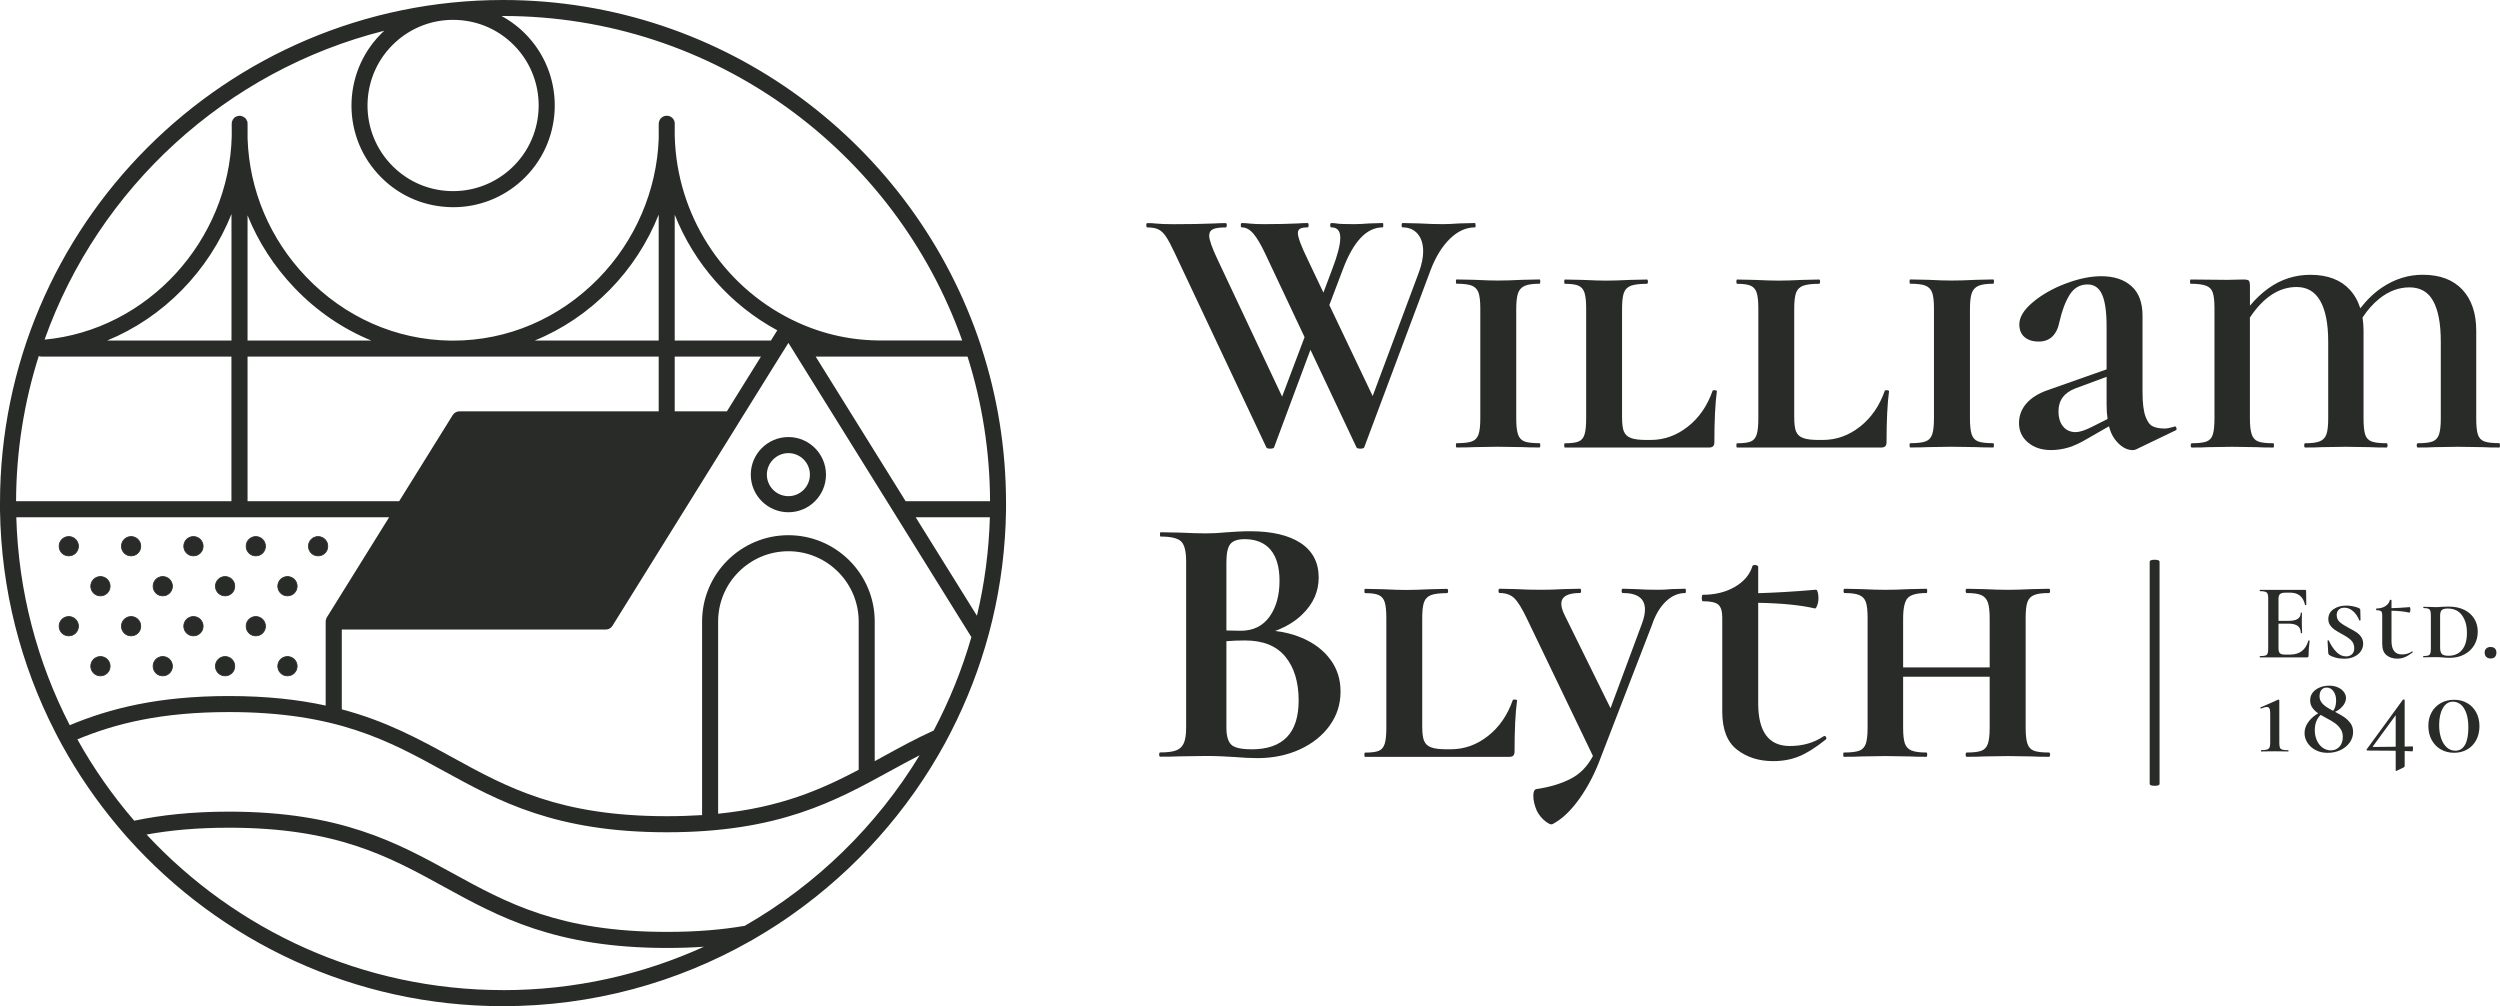 <?xml version="1.0" encoding="UTF-8"?>
<svg xmlns="http://www.w3.org/2000/svg" id="Layer_1" data-name="Layer 1" viewBox="0 0 548.86 220.9">
  <defs>
    <style>
      .cls-1 {
        fill: #292b29;
      }
    </style>
  </defs>
  <path class="cls-1" d="M323.97,49.44c0,.32-.04.48-.15.48-1.95,0-3.77.82-5.48,2.48-1.71,1.66-3.12,3.93-4.23,6.82l-14.59,38.96c-.04.21-.34.32-.86.32s-.81-.11-.87-.32l-10.09-21.39-7.97,21.39c-.05.21-.34.32-.87.32s-.81-.11-.86-.32l-20.11-42.66c-.79-1.69-1.43-2.89-1.94-3.62-.49-.74-1.05-1.25-1.65-1.54-.6-.29-1.4-.43-2.4-.43-.16,0-.24-.16-.24-.48s.08-.47.24-.47c.79,0,1.34.03,1.65.08,1.05.11,2.42.16,4.1.16,3.53,0,6.49-.06,8.92-.16.68-.04,1.52-.08,2.52-.08.17,0,.24.16.24.47s-.08.48-.24.48c-1.31,0-2.24.13-2.79.39-.56.26-.83.73-.83,1.41,0,.9.6,2.63,1.82,5.2l14.19,30.14,4.93-13.05-8.72-18.5c-.9-1.89-1.73-3.3-2.52-4.22-.79-.92-1.63-1.38-2.53-1.38-.15,0-.23-.16-.23-.48s.08-.47.23-.47c.52,0,1.15.04,1.85.12.71.08,1.73.12,3.04.12,2.99,0,5.49-.06,7.49-.16.53-.04,1.2-.08,2.05-.08.15,0,.23.16.23.47s-.08.48-.23.48c-.74,0-1.28.09-1.62.27-.34.19-.51.51-.51.99,0,.9.71,2.82,2.14,5.75l3.47,7.31,1.97-5.25c1.15-3,1.73-5.26,1.73-6.79s-.66-2.28-1.97-2.28c-.15,0-.24-.16-.24-.48s.09-.47.24-.47c.42,0,.88.04,1.38.12.5.08,1.75.12,3.74.12.9,0,1.97-.06,3.23-.16l2.92-.08c.1,0,.15.16.15.47s-.06.48-.15.48c-3.53,0-6.44,3.1-8.76,9.3l-2.94,7.76,9.51,19.97,10.15-27.17c.62-1.69.94-3.21.94-4.58,0-1.63-.41-2.91-1.22-3.87-.82-.94-1.91-1.41-3.27-1.41-.16,0-.24-.16-.24-.48s.08-.47.24-.47l3.62.08c1.9.11,3.62.16,5.2.16,1.05,0,2.27-.06,3.63-.16l3.39-.08c.11,0,.15.16.15.47"></path>
  <path class="cls-1" d="M333.27,95.37c.26.76.73,1.28,1.42,1.54.68.26,1.79.39,3.31.39.1,0,.16.16.16.47s-.05.47-.16.47c-1.63,0-2.89-.03-3.79-.08l-5.36-.08-5.12.08c-.95.05-2.26.08-3.94.08-.11,0-.16-.16-.16-.47s.05-.47.16-.47c1.52,0,2.64-.13,3.35-.39.71-.26,1.2-.78,1.46-1.54.26-.76.39-1.93.39-3.51v-24.13c0-1.58-.13-2.73-.39-3.47-.26-.74-.75-1.25-1.46-1.54-.71-.29-1.83-.43-3.35-.43-.11,0-.16-.16-.16-.47s.05-.47.16-.47l3.94.08c2.1.11,3.81.16,5.12.16,1.42,0,3.23-.05,5.44-.16l3.71-.08c.1,0,.16.16.16.47s-.05.47-.16.47c-1.47,0-2.56.16-3.27.47-.71.32-1.2.86-1.46,1.62-.26.76-.39,1.93-.39,3.51v23.97c0,1.58.13,2.75.39,3.51"></path>
  <path class="cls-1" d="M356.51,94.7c.26.68.77,1.17,1.54,1.46.76.29,1.9.43,3.43.43h.87c3,0,5.73-.97,8.2-2.92,2.47-1.94,4.28-4.57,5.44-7.88.05-.11.22-.15.51-.12.29.03.43.09.43.2-.37,2.79-.55,6.52-.55,11.2,0,.42-.09.72-.28.91-.18.18-.51.28-.99.28h-31.54c-.11,0-.16-.16-.16-.47s.05-.47.16-.47c1.37,0,2.37-.13,3-.39.63-.26,1.06-.78,1.3-1.54.24-.76.36-1.93.36-3.51v-24.13c0-1.58-.12-2.73-.36-3.47-.24-.74-.67-1.25-1.3-1.54-.63-.29-1.63-.43-3-.43-.11,0-.16-.16-.16-.47s.05-.47.16-.47l3.86.08c2.21.1,3.92.16,5.13.16,1.37,0,3.15-.05,5.36-.16l3.63-.08c.16,0,.24.16.24.47s-.08.47-.24.47c-1.58,0-2.75.15-3.51.43-.76.29-1.27.82-1.54,1.58-.26.76-.39,1.93-.39,3.51v23.74c0,1.42.13,2.47.39,3.15"></path>
  <path class="cls-1" d="M394.31,94.7c.26.68.77,1.17,1.54,1.46.76.29,1.9.43,3.43.43h.87c3,0,5.73-.97,8.2-2.92,2.47-1.94,4.28-4.57,5.44-7.88.05-.11.22-.15.51-.12.29.03.43.09.43.2-.37,2.79-.55,6.52-.55,11.2,0,.42-.09.72-.28.91-.18.18-.51.28-.99.28h-31.54c-.11,0-.16-.16-.16-.47s.05-.47.16-.47c1.37,0,2.37-.13,3-.39.63-.26,1.06-.78,1.3-1.54.24-.76.36-1.93.36-3.51v-24.13c0-1.58-.12-2.73-.36-3.47-.24-.74-.67-1.25-1.3-1.54-.63-.29-1.63-.43-3-.43-.11,0-.16-.16-.16-.47s.05-.47.16-.47l3.86.08c2.21.1,3.92.16,5.13.16,1.37,0,3.15-.05,5.36-.16l3.63-.08c.16,0,.24.16.24.47s-.08.47-.24.47c-1.58,0-2.75.15-3.51.43-.76.29-1.27.82-1.54,1.58-.26.76-.39,1.93-.39,3.51v23.74c0,1.42.13,2.47.39,3.15"></path>
  <path class="cls-1" d="M432.87,95.37c.26.76.73,1.28,1.42,1.54.68.26,1.79.39,3.31.39.1,0,.16.16.16.47s-.05.47-.16.47c-1.63,0-2.89-.03-3.78-.08l-5.36-.08-5.13.08c-.95.05-2.26.08-3.94.08-.11,0-.16-.16-.16-.47s.05-.47.16-.47c1.52,0,2.64-.13,3.35-.39.71-.26,1.2-.78,1.46-1.54.26-.76.39-1.93.39-3.51v-24.13c0-1.58-.13-2.73-.39-3.47-.26-.74-.75-1.25-1.46-1.54-.71-.29-1.83-.43-3.35-.43-.11,0-.16-.16-.16-.47s.05-.47.16-.47l3.94.08c2.1.11,3.81.16,5.13.16,1.42,0,3.23-.05,5.44-.16l3.71-.08c.1,0,.16.16.16.47s-.05.47-.16.47c-1.47,0-2.56.16-3.27.47-.71.32-1.2.86-1.46,1.62-.26.76-.39,1.93-.39,3.51v23.97c0,1.58.13,2.75.39,3.51"></path>
  <path class="cls-1" d="M459.18,93.76c-1.47.73-2.63,1.11-3.47,1.11-1.15,0-2.07-.4-2.76-1.23-.68-.81-1.02-1.93-1.02-3.35,0-2.42,1.26-4.1,3.78-5.05l6.78-2.51v6.06c0,1.17.07,2.25.21,3.2l-3.52,1.77ZM477.83,93.99c-.08-.26-.2-.39-.36-.39l-.15.09c-.9.26-1.6.39-2.12.39-1.05,0-1.9-.17-2.56-.48-.67-.31-1.21-1.05-1.62-2.2-.42-1.16-.64-2.92-.64-5.29v-16.79c0-2.89-.81-5.06-2.44-6.51-1.63-1.45-3.83-2.17-6.63-2.17-2.36,0-4.96.54-7.8,1.61-2.85,1.08-5.25,2.45-7.22,4.11-1.97,1.65-2.96,3.27-2.96,4.85,0,1.2.38,2.14,1.14,2.79.77.66,1.81.99,3.12.99,2.46,0,3.99-1.47,4.57-4.41.53-2.36,1.26-4.3,2.21-5.84.94-1.52,2.26-2.29,3.94-2.29,1.47,0,2.53.74,3.19,2.21.66,1.48.99,3.81.99,7.02v9.41l-13.09,4.62c-1.94.69-3.45,1.65-4.53,2.88-1.07,1.24-1.61,2.67-1.61,4.3,0,1.73.66,3.15,1.97,4.25,1.31,1.11,2.99,1.67,5.04,1.67,1.31,0,2.6-.19,3.83-.56,1.23-.36,2.64-1.02,4.22-1.97l4.7-2.69c.29,1.17.73,2.12,1.29,2.86,1.2,1.58,2.52,2.37,3.94,2.37.26,0,.5-.06.71-.16l8.67-4.17c.21-.06.27-.21.2-.48"></path>
  <path class="cls-1" d="M548.86,97.78c0,.32-.05.47-.16.47-1.52,0-2.73-.02-3.62-.08l-5.44-.08-5.2.08c-.9.06-2.1.08-3.62.08-.16,0-.24-.15-.24-.47s.08-.47.24-.47c1.47,0,2.55-.13,3.23-.39.68-.26,1.16-.78,1.42-1.54.26-.76.39-1.93.39-3.51v-16.88c0-3.94-.56-6.91-1.67-8.9-1.09-2-2.84-3-5.2-3s-4.57.83-6.63,2.49c-1.36,1.09-2.58,2.46-3.68,4.13.14.91.22,1.88.22,2.92v19.24c0,1.58.12,2.75.35,3.51.24.77.71,1.28,1.42,1.54.7.26,1.8.39,3.27.39.15,0,.23.15.23.47s-.08.47-.23.47c-1.53,0-2.74-.02-3.64-.08l-5.36-.08-5.2.08c-.9.06-2.11.08-3.64.08-.15,0-.23-.15-.23-.47s.08-.47.23-.47c1.48,0,2.55-.14,3.23-.44.69-.29,1.16-.8,1.42-1.53s.39-1.89.39-3.47v-16.88c0-3.89-.58-6.86-1.73-8.9-1.16-2.06-2.89-3.08-5.2-3.08-3.85,0-7.28,2.23-10.26,6.7v22.16c0,1.58.13,2.75.41,3.51.25.77.73,1.28,1.41,1.54.68.26,1.79.39,3.31.39.11,0,.16.15.16.47s-.05.47-.16.47c-1.52,0-2.73-.02-3.62-.08l-5.43-.08-5.21.08c-.89.06-2.1.08-3.62.08-.15,0-.24-.15-.24-.47s.09-.47.24-.47c1.47,0,2.55-.13,3.23-.39.69-.26,1.15-.78,1.38-1.54.24-.76.36-1.93.36-3.51v-24.13c0-1.58-.12-2.74-.36-3.47-.23-.73-.72-1.25-1.46-1.53-.73-.29-1.86-.44-3.4-.44-.1,0-.15-.15-.15-.47s.05-.47.15-.47l7.97.08,3.63-.08c.62,0,1.02.09,1.18.27.15.19.23.59.23,1.22v4.26c1.24-1.5,2.6-2.77,4.06-3.82,2.76-1.97,5.83-2.96,9.19-2.96,3.79,0,6.68,1.1,8.67,3.27,1.04,1.14,1.81,2.5,2.3,4.08,1.5-1.92,3.11-3.45,4.84-4.6,2.76-1.84,5.72-2.76,8.87-2.76,3.78,0,6.68,1.1,8.71,3.27,2.03,2.18,3.04,5.19,3.04,9.02v19.24c0,1.58.11,2.75.35,3.51.24.77.71,1.28,1.41,1.54.71.26,1.81.39,3.28.39.11,0,.16.15.16.47"></path>
  <path class="cls-1" d="M274.77,164.5c-2.32,0-3.82-.35-4.5-1.06-.68-.71-1.02-1.94-1.02-3.67v-19c1.25-.11,2.62-.16,4.1-.16,3.94,0,6.89,1.18,8.83,3.55,1.95,2.37,2.93,5.57,2.93,9.63,0,7.15-3.45,10.72-10.33,10.72M269.25,123.42c0-1.95.29-3.28.87-3.99.58-.71,1.63-1.06,3.15-1.06,2.46,0,4.36.78,5.67,2.32,1.31,1.56,1.97,3.83,1.97,6.82,0,3.21-.73,5.84-2.2,7.89-1.48,2.05-3.58,3.08-6.31,3.08-.96,0-2.02-.02-3.15-.06v-15ZM292.12,144.86c-1.48-2.05-3.57-3.65-6.28-4.81-1.79-.77-3.76-1.28-5.9-1.52,2.43-.91,4.42-2.12,5.98-3.65,2.4-2.33,3.59-5.03,3.59-8.08,0-3.31-1.32-5.83-3.94-7.57-2.63-1.73-6.33-2.6-11.12-2.6-.79,0-1.71.02-2.76.08-1.05.06-1.84.11-2.37.15-1.58.16-3.1.24-4.58.24s-3.34-.06-5.75-.17l-4.18-.08c-.11,0-.15.16-.15.47s.04.48.15.48c2.26,0,3.76.35,4.49,1.06.74.71,1.11,2.17,1.11,4.37v36.51c0,1.52-.17,2.67-.52,3.43-.34.77-.9,1.29-1.69,1.58-.79.3-1.95.44-3.47.44-.17,0-.24.15-.24.47s.08.47.24.47c1.79,0,3.2-.02,4.26-.08l5.75-.08c1.31,0,2.51.02,3.59.08,1.07.05,1.98.11,2.72.15,1.89.16,3.58.24,5.05.24,3.42,0,6.52-.65,9.31-1.93,2.78-1.29,4.96-3.04,6.54-5.25,1.58-2.21,2.36-4.68,2.36-7.41s-.73-4.97-2.2-7.02"></path>
  <path class="cls-1" d="M312.64,162.61c.26.68.77,1.17,1.54,1.46.76.29,1.9.43,3.43.43h.87c3,0,5.73-.97,8.2-2.92,2.47-1.94,4.28-4.57,5.44-7.88.05-.11.22-.14.51-.12.29.03.43.09.43.2-.37,2.79-.55,6.52-.55,11.2,0,.42-.09.72-.28.91-.18.19-.51.28-.99.28h-31.54c-.11,0-.16-.16-.16-.47s.05-.47.16-.47c1.37,0,2.37-.13,3-.39.63-.26,1.06-.78,1.3-1.54.24-.76.36-1.93.36-3.51v-24.13c0-1.58-.12-2.73-.36-3.47-.24-.74-.67-1.25-1.3-1.54-.63-.29-1.63-.43-3-.43-.11,0-.16-.16-.16-.47s.05-.47.16-.47l3.86.08c2.21.11,3.92.16,5.13.16,1.37,0,3.15-.05,5.36-.16l3.63-.08c.16,0,.24.16.24.47s-.08.47-.24.47c-1.58,0-2.75.15-3.51.43-.76.29-1.27.82-1.54,1.58s-.39,1.93-.39,3.51v23.73c0,1.42.13,2.47.39,3.15"></path>
  <path class="cls-1" d="M370.13,129.73c0,.32-.05.47-.15.47-1.58,0-3.01.64-4.3,1.89-1.28,1.26-2.3,2.99-3.03,5.2l-11.12,28.78c-1.26,3.47-2.84,6.55-4.73,9.22-1.9,2.68-3.87,4.56-5.91,5.61-.32.21-.85.01-1.62-.59-.76-.61-1.38-1.36-1.85-2.26-.52-1.2-.79-2.31-.79-3.31,0-.9.21-1.39.64-1.5,2.93-.42,5.48-1.18,7.6-2.29,2.05-1.05,3.66-2.72,4.85-4.98l-14.51-30.18c-1.05-2.2-1.97-3.69-2.76-4.46-.79-.76-1.86-1.14-3.23-1.14-.15,0-.23-.15-.23-.47s.08-.47.23-.47l3.47.08c1.99.11,3.92.15,5.76.15,1.31,0,2.97-.04,4.96-.15l3.47-.08c.15,0,.24.15.24.47s-.09.47-.24.47c-2.74,0-4.1.79-4.1,2.36,0,.68.23,1.5.7,2.44l10.1,20.49,6.94-18.67c.42-1.16.62-2.16.62-3,0-2.42-1.63-3.62-4.88-3.62-.15,0-.24-.15-.24-.47s.09-.47.24-.47l2.76.08c1.67.11,3.34.15,4.96.15.9,0,1.93-.04,3.08-.15l2.92-.08c.1,0,.15.15.15.47"></path>
  <path class="cls-1" d="M400.82,162.37c-2.16,1.73-4.1,2.96-5.8,3.66-1.71.71-3.61,1.07-5.72,1.07-3.15,0-5.8-.84-7.96-2.53-2.16-1.67-3.23-4.47-3.23-8.36v-20.66c0-1.42-.31-2.36-.91-2.85-.6-.47-1.72-.7-3.35-.7-.15,0-.23-.24-.23-.71s.08-.71.23-.71c2.68,0,5.02-.58,7.02-1.73,1.99-1.16,3.29-2.68,3.87-4.58.1-.15.26-.24.47-.24s.4.04.55.12c.16.08.24.18.24.27v5.81c3.53-.1,7.75-.34,12.69-.76.16,0,.28.19.39.56.11.36.15.81.15,1.34s-.09,1.04-.27,1.53c-.19.5-.35.72-.51.68-3.06-.72-7.21-1.14-12.45-1.24v22.05c0,6.26,2.31,9.39,6.93,9.39,2.85,0,5.31-.71,7.41-2.12l.16-.08c.21,0,.35.1.43.31.08.22.04.37-.11.48"></path>
  <path class="cls-1" d="M450.08,165.68c0,.32-.08.47-.24.47-1.62,0-2.89-.02-3.78-.08l-5.2-.08-5.29.08c-.89.06-2.16.08-3.78.08-.16,0-.24-.15-.24-.47s.08-.47.24-.47c1.47,0,2.54-.13,3.23-.39.68-.26,1.15-.78,1.41-1.54.26-.76.39-1.93.39-3.51v-11.19h-19v11.19c0,1.58.13,2.74.39,3.47.26.73.76,1.25,1.46,1.53.71.3,1.81.44,3.28.44.11,0,.16.15.16.47s-.06.47-.16.47c-1.63,0-2.89-.02-3.78-.08l-5.29-.08-5.12.08c-.94.06-2.26.08-3.94.08-.1,0-.15-.15-.15-.47s.05-.47.15-.47c1.52,0,2.64-.13,3.35-.39.71-.26,1.19-.78,1.46-1.54.26-.76.39-1.93.39-3.51v-24.13c0-1.58-.13-2.74-.39-3.47-.26-.73-.74-1.25-1.46-1.53-.71-.29-1.77-.44-3.19-.44-.17,0-.24-.15-.24-.47s.08-.47.24-.47l3.78.08c2.1.11,3.81.15,5.12.15,1.42,0,3.19-.04,5.29-.15l3.78-.08c.11,0,.16.15.16.47s-.06.47-.16.47c-2.1,0-3.48.37-4.14,1.11-.66.73-.99,2.24-.99,4.49v10.72h19v-10.72c0-1.58-.13-2.75-.39-3.51-.26-.77-.73-1.3-1.41-1.62-.69-.32-1.76-.47-3.23-.47-.16,0-.24-.15-.24-.47s.08-.47.24-.47l3.78.08c2.1.11,3.87.15,5.29.15,1.26,0,2.99-.04,5.2-.15l3.78-.08c.16,0,.24.15.24.47s-.08.47-.24.47c-1.47,0-2.56.14-3.26.44-.71.28-1.2.8-1.47,1.53-.26.73-.39,1.89-.39,3.47v24.13c0,1.58.13,2.75.39,3.51.26.77.74,1.28,1.42,1.54.68.26,1.79.39,3.31.39.16,0,.24.15.24.47"></path>
  <path class="cls-1" d="M507.07,140.67c-.16,1.21-.24,2.3-.24,3.3,0,.13-.03.22-.08.27-.04.06-.14.09-.28.09h-10.3s-.07-.05-.07-.15c0-.09.02-.14.07-.14.53,0,.93-.04,1.18-.12.25-.08.42-.24.49-.46.09-.23.13-.58.13-1.06v-10.98c0-.47-.04-.82-.13-1.05-.08-.22-.26-.38-.5-.45-.26-.09-.64-.14-1.17-.14-.05,0-.07-.04-.07-.14s.02-.14.07-.14h9.88c.15,0,.24.07.24.21l.04,3.08s-.04.05-.13.06c-.09,0-.14-.01-.15-.06-.39-1.78-1.47-2.68-3.28-2.68h-.97c-.58,0-1,.11-1.23.31-.23.21-.34.55-.34,1.05v4.83h2.27c1.74,0,2.61-.58,2.61-1.75,0-.05.04-.07.13-.07s.13.02.13.07l-.02,2.06.02,1.11c.03.51.05.92.05,1.24,0,.04-.05.05-.14.05-.1,0-.15,0-.15-.05,0-1.35-.88-2.04-2.66-2.04h-2.24v5.39c0,.52.09.88.3,1.09.2.21.54.31,1.05.31h1.17c2.12,0,3.46-1.02,4.03-3.05,0-.04.04-.05.12-.05.11,0,.17.02.17.07"></path>
  <path class="cls-1" d="M513.7,136.59c.46.4,1.14.83,2.04,1.31.68.35,1.22.66,1.62.93.4.27.75.61,1.03,1.02.28.41.43.89.43,1.45,0,.62-.17,1.18-.52,1.68-.35.51-.84.91-1.47,1.2-.63.29-1.35.44-2.16.44-.68,0-1.33-.08-1.95-.25-.62-.17-1.07-.37-1.37-.61-.13-.06-.2-.23-.21-.5l-.14-2.56v-.02c0-.06.04-.1.12-.11.08,0,.13.02.17.08.43.95.96,1.76,1.61,2.44.65.68,1.38,1.02,2.18,1.02.49,0,.91-.15,1.26-.45s.52-.75.52-1.35c0-.73-.24-1.32-.72-1.77-.48-.45-1.19-.92-2.12-1.41-.63-.35-1.13-.65-1.51-.91-.37-.26-.69-.58-.95-.96-.26-.38-.39-.83-.39-1.35,0-.92.38-1.64,1.15-2.17.77-.53,1.7-.79,2.79-.79.47,0,.96.05,1.46.15.5.1.92.23,1.27.39.14.06.24.13.28.19.05.06.07.15.07.26l.05,2.18c0,.06-.04.1-.12.12-.08.02-.13,0-.17-.05-.09-.32-.28-.69-.56-1.11-.28-.43-.65-.81-1.11-1.15-.47-.34-.99-.51-1.58-.51-.55,0-.97.15-1.26.45-.28.3-.43.69-.43,1.16,0,.65.23,1.17.69,1.57"></path>
  <path class="cls-1" d="M529.66,143.25c-.64.48-1.22.84-1.72,1.04-.49.21-1.05.31-1.64.31-.94,0-1.72-.25-2.35-.75-.63-.51-.95-1.34-.95-2.52v-6.21c0-.48-.08-.79-.25-.93-.17-.14-.5-.22-1.01-.22-.05,0-.07-.06-.07-.19s.02-.19.07-.19c.76,0,1.4-.17,1.95-.51.53-.34.87-.78.99-1.33,0-.05.05-.08.15-.08.05,0,.09.02.14.04.05.02.07.04.07.06v1.75c1.04-.02,2.36-.1,3.99-.23.04,0,.08.05.12.15.03.11.04.24.04.4s-.02.31-.08.46c-.06.15-.11.22-.16.2-1.04-.25-2.34-.38-3.91-.42v6.63c0,1.98.76,2.97,2.28,2.97.84,0,1.57-.22,2.2-.64l.05-.02c.06,0,.11.03.13.09.02.07,0,.11-.04.15"></path>
  <path class="cls-1" d="M540.53,142.67c.71-.86,1.07-2.1,1.07-3.71s-.35-2.83-1.06-3.84c-.7-1.01-1.76-1.52-3.17-1.52-.62,0-1.05.12-1.29.34-.25.23-.37.64-.37,1.25v6.95c0,.67.12,1.14.37,1.41.24.28.74.42,1.48.42,1.26,0,2.25-.43,2.97-1.29M536.35,144.34c-.19-.02-.43-.03-.71-.05-.28-.02-.61-.02-.97-.02l-1.47.02c-.29.02-.67.02-1.16.02-.03,0-.05-.05-.05-.14s.02-.14.05-.14c.49,0,.85-.04,1.07-.12.22-.08.37-.23.45-.46.08-.23.12-.58.12-1.06v-7.26c0-.47-.04-.82-.12-1.04-.08-.22-.23-.38-.45-.46-.22-.09-.57-.13-1.04-.13-.03,0-.05-.05-.05-.14s.02-.14.05-.14l1.14.02c.63.03,1.12.05,1.47.05.49,0,.98-.02,1.47-.07.63-.03,1.11-.05,1.42-.05,1.33,0,2.47.24,3.44.71.96.47,1.7,1.13,2.21,1.97.51.84.76,1.79.76,2.85s-.26,2.07-.78,2.94c-.52.87-1.24,1.55-2.17,2.04-.92.49-1.98.74-3.17.74-.44,0-.94-.02-1.49-.07"></path>
  <path class="cls-1" d="M545.84,144.22c-.24-.24-.35-.55-.35-.95s.12-.68.35-.9c.24-.22.55-.33.95-.33s.73.11.95.33c.22.22.33.52.33.9,0,.41-.11.73-.33.96-.22.23-.54.34-.95.34s-.71-.12-.95-.36"></path>
  <path class="cls-1" d="M496.37,164.83c0-.1.02-.14.07-.14.57,0,.99-.04,1.26-.13.27-.09.45-.24.56-.46.1-.22.15-.57.15-1.04v-6.45c0-.49-.06-.85-.17-1.07-.11-.22-.31-.33-.59-.33-.27,0-.67.11-1.21.33l-.05.02c-.06,0-.11-.04-.14-.12-.03-.08-.02-.13.05-.14l3.89-1.71h.05s.07.02.11.06c.04.04.06.08.06.11v9.3c0,.49.04.85.13,1.07s.27.37.53.45c.27.08.7.12,1.31.12.03,0,.05.05.05.14s-.02.14-.05.14c-.52,0-.93,0-1.21-.02l-1.76-.02-1.73.02c-.3.02-.71.02-1.23.02-.05,0-.07-.05-.07-.14"></path>
  <path class="cls-1" d="M513.62,163.92c-.49.54-1.13.82-1.9.82-.68,0-1.29-.21-1.83-.6-.54-.41-.96-.95-1.25-1.63-.3-.68-.44-1.42-.44-2.23,0-1.4.43-2.51,1.29-3.33.34.2.72.42,1.16.65.82.42,1.47.81,1.96,1.16.47.34.89.75,1.23,1.26.35.49.51,1.1.51,1.79,0,.87-.25,1.58-.73,2.12M509.66,151.47c.29-.35.66-.52,1.14-.52.61,0,1.12.28,1.5.83.4.55.58,1.23.58,2,0,.6-.09,1.13-.26,1.59-.11.28-.24.5-.4.69-.59-.32-1.08-.6-1.44-.84-.45-.29-.81-.62-1.11-1.02-.3-.4-.43-.85-.43-1.36,0-.56.14-1.03.42-1.37M516.03,158.79c-.37-.52-.82-.97-1.33-1.32-.51-.35-1.19-.74-2.05-1.19.57-.26,1.09-.61,1.52-1.08.58-.61.88-1.28.88-1.97,0-.44-.16-.88-.45-1.29-.3-.42-.73-.76-1.3-1.02-.57-.27-1.23-.39-1.97-.39-.66,0-1.31.12-1.96.36-.64.25-1.17.61-1.58,1.1-.41.48-.61,1.07-.61,1.77,0,.61.16,1.15.47,1.59.32.46.7.84,1.15,1.15.05.03.1.07.16.1-.2.11-.39.23-.57.35-.71.49-1.3,1.09-1.75,1.77-.46.69-.69,1.43-.69,2.22s.22,1.46.64,2.14c.43.66,1.03,1.2,1.8,1.6.78.41,1.66.6,2.66.6s1.92-.2,2.77-.59c.84-.4,1.52-.95,2.03-1.65.5-.7.76-1.48.76-2.33,0-.75-.19-1.38-.56-1.92"></path>
  <path class="cls-1" d="M521.1,163.99c-.15,0-.19-.05-.12-.17l4.98-6.8v6.92c-1.59.03-3.21.05-4.86.05M529.66,163.86c-.57.02-1.15.04-1.73.05v-10.18c0-.11-.07-.17-.22-.17-.08,0-.13.02-.16.05l-7.95,10.89c-.04.06-.04.13,0,.19.03.06.08.09.16.09,2.52,0,4.49.02,5.9.04.1,0,.2,0,.3.01v4.25c0,.13.02.19.07.19l.14-.05,1.57-.75c.13-.07.19-.18.19-.34v-3.25c.58.02,1.16.04,1.71.07.03,0,.06-.06.08-.19.03-.13.04-.27.04-.43,0-.32-.03-.47-.1-.47"></path>
  <path class="cls-1" d="M541.21,163.48c.47-.9.7-2.15.7-3.75,0-1.25-.15-2.3-.45-3.16-.3-.85-.71-1.49-1.22-1.9-.52-.41-1.08-.62-1.7-.62-.95,0-1.69.47-2.23,1.42-.54.95-.81,2.19-.81,3.72,0,1.09.15,2.06.44,2.91.29.85.71,1.51,1.24,1.99.54.48,1.16.72,1.87.72.96,0,1.68-.45,2.15-1.35M535.86,164.53c-.85-.5-1.52-1.19-2.01-2.09-.48-.89-.72-1.92-.72-3.07s.24-2.12.72-2.99c.48-.87,1.16-1.54,2.02-2.03.86-.48,1.84-.72,2.93-.72s2.04.25,2.88.74c.85.49,1.5,1.17,1.97,2.05.47.88.7,1.89.7,3.02s-.24,2.15-.71,3.04c-.47.88-1.13,1.57-1.98,2.06-.85.49-1.81.73-2.88.73s-2.06-.25-2.92-.75"></path>
  <path class="cls-1" d="M473.06,122.89c.7,0,1.06.15,1.06.44v48.75c0,.29-.35.44-1.06.44-.74,0-1.11-.15-1.11-.44v-48.75c0-.29.37-.44,1.11-.44"></path>
  <path class="cls-1" d="M52.69,25.42s-.07,0-.11,0h.06s.03,0,.05,0"></path>
  <path class="cls-1" d="M52.9,25.45c-.06-.01-.11-.02-.17-.03.03,0,.08,0,.11.01.02,0,.03,0,.06.01"></path>
  <path class="cls-1" d="M53.1,25.5c-.06-.02-.12-.04-.18-.06h.02c.06.01.11.04.16.06"></path>
  <path class="cls-1" d="M54.35,27.17v3.3c0-.13-.01-.26-.01-.4v-.06c-.02-.81-.02-1.63,0-2.45v-.06c0-.13,0-.27-.01-.4-.02-.62-.37-1.16-.87-1.46.1.04.19.11.28.18.04.04.08.08.12.11.04.04.08.08.11.13.06.07.11.15.16.24.04.06.06.13.09.19.03.07.05.14.07.21.01.06.03.12.04.18,0,.06.01.12.01.18,0,.02,0,.03,0,.05,0,.01,0,.03,0,.04"></path>
  <path class="cls-1" d="M146.04,25.45c-.78.16-1.38.85-1.4,1.67,0,.15,0,.3-.01.45v.1c.02.75.02,1.52,0,2.28v.06c0,.14,0,.28-.01.42v-3.24c0-.2.04-.41.1-.59.04-.09.07-.17.11-.25,0,0,.01-.01.01-.02.05-.09.11-.17.16-.24.04-.05.07-.08.11-.13.04-.04.08-.08.12-.11.06-.06.13-.11.2-.15,0,0,.01,0,.02-.01.04-.02.08-.04.13-.06.04-.03.07-.04.11-.06.11-.05.22-.09.33-.11h.02Z"></path>
  <path class="cls-1" d="M146.22,25.42c-.06,0-.11.01-.17.03.02,0,.04-.01.06-.01.04,0,.08-.01.11-.01"></path>
  <path class="cls-1" d="M220.9,111.8c0,.06,0,.12,0,.18v-.37c0,.06,0,.12,0,.18"></path>
  <path class="cls-1" d="M50.82,27.17v3.25c0-.15-.01-.32-.01-.48v-.08c-.02-.71-.02-1.42,0-2.14h0v-.02c0-.18,0-.35.01-.52"></path>
  <path class="cls-1" d="M51.22,26.05c-.07.09-.13.18-.19.28.03-.06.06-.12.1-.18.02-.04.05-.07.08-.1,0,0,0-.01.01,0"></path>
  <path class="cls-1" d="M51.6,25.71c-.09.06-.18.14-.26.22.02-.02.03-.04.06-.06.02-.02.04-.04.07-.06.04-.04.08-.06.13-.09"></path>
  <path class="cls-1" d="M52.69,25.42s-.07,0-.11,0h.06s.03,0,.05,0"></path>
  <path class="cls-1" d="M52.9,25.45c-.06-.01-.11-.02-.17-.03.03,0,.08,0,.11.01.02,0,.03,0,.06.01"></path>
  <path class="cls-1" d="M53.1,25.5c-.06-.02-.12-.04-.18-.06h.02c.06.01.11.04.16.06"></path>
  <path class="cls-1" d="M54.34,27.13v.1c0,.1,0,.19,0,.29,0-.13,0-.27-.01-.4-.02-.62-.37-1.16-.87-1.46.1.04.19.11.28.18.04.04.08.08.12.11.04.04.08.08.11.13.06.07.11.16.16.24.04.06.06.13.09.19.03.07.05.14.07.21.01.06.03.12.03.18,0,.06.01.12.01.18,0,.02,0,.03,0,.05"></path>
  <path class="cls-1" d="M146.04,25.45c-.78.16-1.38.85-1.4,1.67,0,.15,0,.3-.01.45,0-.11,0-.22,0-.34,0-.23.03-.45.1-.65.04-.09.07-.17.11-.25,0,0,.01-.01.01-.02.05-.09.11-.17.16-.24.04-.05.07-.08.11-.13.04-.04.08-.08.12-.11.06-.06.13-.11.2-.15,0,0,.01,0,.02-.01.04-.02.08-.04.13-.06.04-.03.07-.04.11-.06.11-.05.22-.09.33-.11h.02Z"></path>
  <path class="cls-1" d="M146.22,25.42c-.06,0-.11.01-.17.03.02,0,.04-.01.06-.01.04,0,.08-.01.11-.01"></path>
  <path class="cls-1" d="M148.15,27.7v.04c.01.7.01,1.42,0,2.12v.08c0,.11,0,.23-.01.35v-3.12c0,.18.01.35.01.53"></path>
  <path class="cls-1" d="M144.62,27.67c.02.75.02,1.52,0,2.28,0-.39-.01-.78-.01-1.18,0-.37,0-.73.01-1.1"></path>
  <path class="cls-1" d="M148.15,29.87v.09c0,.11,0,.23-.01.34v-1.52c0,.37,0,.73.01,1.09"></path>
  <path class="cls-1" d="M148.16,27.23c0,.15,0,.31-.01.47v.04c0,.34-.01.68-.01,1.03v-1.66c0-.1-.01-.2-.04-.3,0-.05-.02-.1-.04-.15-.02-.06-.05-.13-.08-.2-.03-.06-.06-.12-.09-.18-.02-.04-.05-.08-.08-.13-.03-.05-.06-.09-.1-.13-.04-.04-.08-.08-.11-.12-.06-.06-.12-.1-.18-.15-.06-.04-.11-.08-.18-.11-.06-.04-.12-.06-.18-.09-.05-.02-.1-.04-.15-.06.75.22,1.29.92,1.26,1.74"></path>
  <path class="cls-1" d="M50.82,28.75v1.67c0-.15-.01-.32-.01-.48v-.09c0-.37.01-.74.01-1.11"></path>
  <path class="cls-1" d="M51.22,26.05c-.07.09-.13.18-.19.28-.05.09-.09.18-.12.28,0,.02-.01.04-.02.06-.01.05-.03.1-.04.15-.02.09-.03.2-.03.3v1.64c0-.35,0-.69-.01-1.04h0v-.02c0-.15,0-.31-.01-.47-.01-.41.11-.77.34-1.07.02-.04.05-.07.08-.1,0,0,0-.01.01,0"></path>
  <path class="cls-1" d="M51.6,25.71c-.09.06-.18.14-.26.22.02-.02.03-.04.06-.06.02-.02.04-.04.07-.06.04-.04.08-.06.13-.09"></path>
  <path class="cls-1" d="M54.35,28.74c0,.43,0,.86-.01,1.28-.02-.81-.02-1.63,0-2.45,0,.39.01.77.01,1.16"></path>
  <path class="cls-1" d="M26.1,181.68c-.17-.19-.34-.39-.5-.58h0c.16.2.33.4.49.58"></path>
  <path class="cls-1" d="M12.72,161.87c-.23-.41-.44-.82-.65-1.23h0c.21.41.42.83.64,1.23"></path>
  <path class="cls-1" d="M13.74,163.75h0c-.09-.15-.17-.3-.25-.46.09.15.17.3.25.46"></path>
  <path class="cls-1" d="M198.83,110.04l-19.75-31.75h33.34c3.17,10.03,4.9,20.69,4.94,31.75h-18.54ZM214.48,135.18l-13.45-21.62h16.29c-.21,7.42-1.18,14.65-2.84,21.62M204.98,160.38c-4.03,1.83-7.69,3.85-11.32,5.84-.54.3-1.08.59-1.62.89v-30.66c0-10.45-8.5-18.95-18.95-18.95s-18.95,8.5-18.95,18.95v42.5c-2.42.15-4.99.24-7.71.24-23.59,0-35.08-6.3-47.23-12.98-7.11-3.9-14.36-7.88-24.16-10.48v-17.52h57.94c.16,0,.31-.02.46-.06.08-.02.16-.05.23-.08.08-.03.14-.06.21-.11.06-.03.11-.06.15-.1.06-.04.11-.08.16-.13.11-.11.2-.22.28-.35l27.61-44.4s.05-.08.07-.13l9.55-15.35.04-.06.06-.09,1.29-2.07,1.26,2.02.13.22,21.84,35.1.09.15,16.85,27.1c-2.06,7.16-4.84,14.02-8.27,20.5M157.66,178.66v-42.21c0-8.51,6.92-15.43,15.43-15.43s15.43,6.92,15.43,15.43v32.55c-8.38,4.42-17.3,8.28-30.86,9.65M163.49,203.26h0c-4.94.85-10.53,1.33-17.06,1.33-23.59,0-35.08-6.3-47.23-12.98-12.01-6.6-24.44-13.42-48.93-13.42-8.12,0-14.91.75-20.8,1.99-4.74-5.5-8.93-11.48-12.48-17.86,8.43-3.5,18.47-5.99,33.28-5.99,23.59,0,35.08,6.3,47.23,12.98,12.01,6.59,24.44,13.41,48.93,13.41s36.91-6.82,48.93-13.41c2.18-1.19,4.33-2.38,6.54-3.5-9.41,15.5-22.65,28.42-38.4,37.45M110.44,217.37c-30.87,0-58.73-13.16-78.26-34.15,5.19-.95,11.11-1.5,18.08-1.5,23.59,0,35.08,6.3,47.23,12.98,12.01,6.59,24.44,13.42,48.93,13.42,2.86,0,5.56-.09,8.12-.27-13.45,6.12-28.38,9.53-44.1,9.53M3.57,113.56h81.86l-13.63,21.91-.04.06c-.04.07-.09.15-.11.23-.1.23-.15.46-.15.71v18.43c-5.99-1.3-12.92-2.09-21.24-2.09-15.5,0-26.16,2.73-34.95,6.4-7.08-13.76-11.27-29.25-11.73-45.65M8.5,78.17c.2.08.41.12.63.12h41.68v31.75H3.53c.04-11.1,1.78-21.8,4.98-31.87M50.82,46.99v27.77h-27.29c12.39-5.08,22.3-15.26,27.29-27.77M117.4,74.76c6.07-2.47,11.66-6.24,16.48-11.15,4.68-4.77,8.3-10.39,10.73-16.49v27.64h-27.21ZM54.35,74.76v-27.48c2.34,5.81,5.8,11.19,10.27,15.88,4.88,5.12,10.62,9.03,16.89,11.6h-27.16ZM144.61,78.29v12.01h-43.72c-.61,0-1.18.32-1.5.83l-11.76,18.91h-33.28v-31.75h90.26ZM167.06,78.29l-7.47,12.01h-11.46v-12.01h18.93ZM148.13,74.76v-27.62c4.24,10.67,12.12,19.76,22.52,25.38l-1.4,2.24h-21.12ZM84.36,6.75c-9.02,8.31-9.65,22.39-1.38,31.45,4.01,4.41,9.5,6.99,15.46,7.26.35.02.71.03,1.06.03,2.79,0,5.5-.51,8.05-1.5,2.54-.99,4.9-2.44,6.97-4.33,9.1-8.3,9.75-22.44,1.46-31.55-1.73-1.9-3.73-3.44-5.88-4.6h.34c46.45,0,86.08,29.77,100.8,71.23h-18.54c-6.54-.08-12.86-1.61-18.78-4.52-15.44-7.59-25.34-23.2-25.78-40.29,0,.11,0,.23-.01.35v-3.18c0-.1-.01-.2-.04-.3,0-.05-.02-.1-.04-.15-.02-.06-.05-.13-.08-.2-.03-.06-.06-.12-.09-.18-.02-.04-.05-.09-.08-.13-.03-.05-.06-.09-.1-.13-.04-.04-.08-.08-.11-.12-.06-.06-.12-.1-.18-.15-.06-.04-.11-.08-.18-.11-.06-.04-.12-.06-.18-.09-.05-.02-.1-.04-.15-.06-.06-.01-.11-.03-.17-.04-.03,0-.05-.01-.08-.01-.01,0-.03,0-.05,0-.05,0-.09-.01-.14-.01-.08,0-.16,0-.24,0-.06,0-.11.01-.17.03h-.01c-.78.16-1.38.85-1.4,1.67,0,.15,0,.3-.01.45v.1c.02.75.02,1.52,0,2.28v.06c0,.14,0,.27-.01.42-.42,11.43-5.17,22.49-13.25,30.73-8.62,8.79-19.93,13.62-31.88,13.62h-.59c-11.97-.16-23.23-5.14-31.72-14.03-7.93-8.31-12.42-18.95-12.82-30.25,0-.13-.01-.26-.01-.4v-.06c-.02-.81-.02-1.63,0-2.45v-.06c0-.13,0-.27-.01-.4-.02-.62-.37-1.16-.87-1.46-.07-.04-.15-.08-.23-.11h0s-.07-.04-.11-.04c0,0,0-.01-.01,0-.06-.02-.12-.04-.18-.06h-.01c-.06-.01-.11-.02-.17-.03h-.04s-.07,0-.1,0h-.09s-.06,0-.09,0c-.06,0-.11.01-.17.03h0c-.06,0-.11.02-.17.04-.06.01-.11.03-.16.06-.05.01-.1.04-.15.06-.05.02-.1.05-.14.08,0,0,0,0,0,0-.09.06-.18.14-.26.22,0,0,0,0,0,0-.04.03-.06.06-.09.1,0,0,0,0-.01.02-.07.09-.13.18-.19.28-.05.09-.08.18-.12.27,0,.02-.01.04-.02.06-.01.05-.03.1-.03.15-.02.09-.04.2-.04.3v3.31c0-.15-.01-.32-.01-.48-.61,22.93-18.47,42.52-41.09,44.63C21.62,41.23,49.65,15.48,84.36,6.75M86.81,9.27c3.5-3.18,7.95-4.91,12.65-4.91.3,0,.59,0,.89.02,5.01.23,9.64,2.4,13.02,6.11,3.28,3.6,4.89,8.14,4.89,12.66,0,5.11-2.06,10.2-6.12,13.9-3.72,3.38-8.52,5.12-13.54,4.89-5.01-.23-9.64-2.4-13.02-6.12-6.98-7.66-6.43-19.57,1.23-26.55M215.45,76.18h0c-.04-.13-.09-.25-.13-.38C200.76,31.81,159.25,0,110.44,0,49.55,0,0,49.55,0,110.44c0,.39,0,.78,0,1.17v.37s0,0,0,.01c.25,17.49,4.58,34.01,12.07,48.64.21.41.42.83.64,1.24.25.47.5.94.76,1.42.08.15.17.3.25.46,3.41,6.16,7.39,11.97,11.87,17.35.16.2.33.39.49.58.29.34.57.68.86,1.01.4.46.8.92,1.2,1.37h0c20.24,22.6,49.62,36.84,82.28,36.84,19.72,0,38.26-5.2,54.3-14.29.4-.23.8-.46,1.2-.69,1.59-.93,3.16-1.9,4.7-2.9.58-.37,1.15-.76,1.72-1.15s1.14-.78,1.7-1.18c13.83-9.78,25.33-22.65,33.48-37.61.85-1.58,1.68-3.19,2.46-4.82,6.77-14.04,10.66-29.72,10.89-46.27t0-.01v-.37c0-.39,0-.78,0-1.17,0-11.96-1.91-23.47-5.44-34.27"></path>
  <path class="cls-1" d="M173.09,108.93c-2.61,0-4.73-2.12-4.73-4.72s2.12-4.73,4.73-4.73,4.72,2.12,4.72,4.73-2.12,4.72-4.72,4.72M173.09,95.95c-4.55,0-8.26,3.7-8.26,8.26s3.7,8.25,8.26,8.25,8.25-3.7,8.25-8.25-3.7-8.26-8.25-8.26"></path>
  <path class="cls-1" d="M26.1,181.68c-.17-.19-.34-.39-.5-.58h0c.16.2.33.4.49.58"></path>
  <path class="cls-1" d="M17.22,119.92c0,1.17-.95,2.12-2.12,2.12s-2.12-.95-2.12-2.12.95-2.12,2.12-2.12,2.12.95,2.12,2.12"></path>
  <path class="cls-1" d="M15.1,117.88c-1.12,0-2.04.91-2.04,2.04s.91,2.04,2.04,2.04,2.04-.91,2.04-2.04-.91-2.04-2.04-2.04M15.1,122.13c-1.22,0-2.21-.99-2.21-2.21s.99-2.21,2.21-2.21,2.21.99,2.21,2.21-.99,2.21-2.21,2.21"></path>
  <path class="cls-1" d="M30.91,119.92c0,1.17-.95,2.12-2.12,2.12s-2.12-.95-2.12-2.12.95-2.12,2.12-2.12,2.12.95,2.12,2.12"></path>
  <path class="cls-1" d="M28.78,117.88c-1.12,0-2.04.91-2.04,2.04s.91,2.04,2.04,2.04,2.04-.91,2.04-2.04-.91-2.04-2.04-2.04M28.78,122.13c-1.22,0-2.21-.99-2.21-2.21s.99-2.21,2.21-2.21,2.21.99,2.21,2.21-.99,2.21-2.21,2.21"></path>
  <path class="cls-1" d="M44.59,119.92c0,1.17-.95,2.12-2.12,2.12s-2.12-.95-2.12-2.12.95-2.12,2.12-2.12,2.12.95,2.12,2.12"></path>
  <path class="cls-1" d="M42.47,117.88c-1.12,0-2.04.91-2.04,2.04s.91,2.04,2.04,2.04,2.04-.91,2.04-2.04-.91-2.04-2.04-2.04M42.47,122.13c-1.22,0-2.21-.99-2.21-2.21s.99-2.21,2.21-2.21,2.21.99,2.21,2.21-.99,2.21-2.21,2.21"></path>
  <path class="cls-1" d="M58.28,119.92c0,1.17-.95,2.12-2.12,2.12s-2.12-.95-2.12-2.12.95-2.12,2.12-2.12,2.12.95,2.12,2.12"></path>
  <path class="cls-1" d="M56.16,117.88c-1.12,0-2.04.91-2.04,2.04s.91,2.04,2.04,2.04,2.04-.91,2.04-2.04-.91-2.04-2.04-2.04M56.16,122.13c-1.22,0-2.21-.99-2.21-2.21s.99-2.21,2.21-2.21,2.21.99,2.21,2.21-.99,2.21-2.21,2.21"></path>
  <path class="cls-1" d="M71.96,119.92c0,1.17-.95,2.12-2.12,2.12s-2.12-.95-2.12-2.12.95-2.12,2.12-2.12,2.12.95,2.12,2.12"></path>
  <path class="cls-1" d="M69.84,117.88c-1.12,0-2.04.91-2.04,2.04s.91,2.04,2.04,2.04,2.04-.91,2.04-2.04-.91-2.04-2.04-2.04M69.84,122.13c-1.22,0-2.21-.99-2.21-2.21s.99-2.21,2.21-2.21,2.21.99,2.21,2.21-.99,2.21-2.21,2.21"></path>
  <path class="cls-1" d="M24.17,128.7c0,1.17-.95,2.12-2.12,2.12s-2.12-.95-2.12-2.12.95-2.12,2.12-2.12,2.12.95,2.12,2.12"></path>
  <path class="cls-1" d="M22.05,126.66c-1.12,0-2.04.91-2.04,2.04s.91,2.04,2.04,2.04,2.04-.91,2.04-2.04-.91-2.04-2.04-2.04M22.05,130.91c-1.22,0-2.21-.99-2.21-2.21s.99-2.21,2.21-2.21,2.21.99,2.21,2.21-.99,2.21-2.21,2.21"></path>
  <path class="cls-1" d="M37.86,128.7c0,1.17-.95,2.12-2.12,2.12s-2.12-.95-2.12-2.12.95-2.12,2.12-2.12,2.12.95,2.12,2.12"></path>
  <path class="cls-1" d="M35.73,126.66c-1.12,0-2.04.91-2.04,2.04s.91,2.04,2.04,2.04,2.04-.91,2.04-2.04-.91-2.04-2.04-2.04M35.73,130.91c-1.22,0-2.21-.99-2.21-2.21s.99-2.21,2.21-2.21,2.21.99,2.21,2.21-.99,2.21-2.21,2.21"></path>
  <path class="cls-1" d="M51.54,128.7c0,1.17-.95,2.12-2.12,2.12s-2.12-.95-2.12-2.12.95-2.12,2.12-2.12,2.12.95,2.12,2.12"></path>
  <path class="cls-1" d="M49.42,126.66c-1.12,0-2.04.91-2.04,2.04s.91,2.04,2.04,2.04,2.04-.91,2.04-2.04-.91-2.04-2.04-2.04M49.42,130.91c-1.22,0-2.21-.99-2.21-2.21s.99-2.21,2.21-2.21,2.21.99,2.21,2.21-.99,2.21-2.21,2.21"></path>
  <path class="cls-1" d="M65.23,128.7c0,1.17-.95,2.12-2.12,2.12s-2.12-.95-2.12-2.12.95-2.12,2.12-2.12,2.12.95,2.12,2.12"></path>
  <path class="cls-1" d="M63.11,126.66c-1.12,0-2.04.91-2.04,2.04s.91,2.04,2.04,2.04,2.04-.91,2.04-2.04-.91-2.04-2.04-2.04M63.11,130.91c-1.22,0-2.21-.99-2.21-2.21s.99-2.21,2.21-2.21,2.21.99,2.21,2.21-.99,2.21-2.21,2.21"></path>
  <path class="cls-1" d="M17.22,137.48c0,1.17-.95,2.12-2.12,2.12s-2.12-.95-2.12-2.12.95-2.12,2.12-2.12,2.12.95,2.12,2.12"></path>
  <path class="cls-1" d="M15.1,135.44c-1.12,0-2.04.91-2.04,2.04s.91,2.04,2.04,2.04,2.04-.91,2.04-2.04-.91-2.04-2.04-2.04M15.1,139.69c-1.22,0-2.21-.99-2.21-2.21s.99-2.21,2.21-2.21,2.21.99,2.21,2.21-.99,2.21-2.21,2.21"></path>
  <path class="cls-1" d="M30.91,137.48c0,1.17-.95,2.12-2.12,2.12s-2.12-.95-2.12-2.12.95-2.12,2.12-2.12,2.12.95,2.12,2.12"></path>
  <path class="cls-1" d="M28.78,135.44c-1.12,0-2.04.91-2.04,2.04s.91,2.04,2.04,2.04,2.04-.91,2.04-2.04-.91-2.04-2.04-2.04M28.78,139.69c-1.22,0-2.21-.99-2.21-2.21s.99-2.21,2.21-2.21,2.21.99,2.21,2.21-.99,2.21-2.21,2.21"></path>
  <path class="cls-1" d="M44.59,137.48c0,1.17-.95,2.12-2.12,2.12s-2.12-.95-2.12-2.12.95-2.12,2.12-2.12,2.12.95,2.12,2.12"></path>
  <path class="cls-1" d="M42.47,135.44c-1.12,0-2.04.91-2.04,2.04s.91,2.04,2.04,2.04,2.04-.91,2.04-2.04-.91-2.04-2.04-2.04M42.47,139.69c-1.22,0-2.21-.99-2.21-2.21s.99-2.21,2.21-2.21,2.21.99,2.21,2.21-.99,2.21-2.21,2.21"></path>
  <path class="cls-1" d="M58.28,137.48c0,1.17-.95,2.12-2.12,2.12s-2.12-.95-2.12-2.12.95-2.12,2.12-2.12,2.12.95,2.12,2.12"></path>
  <path class="cls-1" d="M56.16,135.44c-1.12,0-2.04.91-2.04,2.04s.91,2.04,2.04,2.04,2.04-.91,2.04-2.04-.91-2.04-2.04-2.04M56.16,139.69c-1.22,0-2.21-.99-2.21-2.21s.99-2.21,2.21-2.21,2.21.99,2.21,2.21-.99,2.21-2.21,2.21"></path>
  <path class="cls-1" d="M24.17,146.26c0,1.17-.95,2.12-2.12,2.12s-2.12-.95-2.12-2.12.95-2.12,2.12-2.12,2.12.95,2.12,2.12"></path>
  <path class="cls-1" d="M22.05,144.22c-1.12,0-2.04.91-2.04,2.04s.91,2.04,2.04,2.04,2.04-.91,2.04-2.04-.91-2.04-2.04-2.04M22.05,148.47c-1.22,0-2.21-.99-2.21-2.21s.99-2.21,2.21-2.21,2.21.99,2.21,2.21-.99,2.21-2.21,2.21"></path>
  <path class="cls-1" d="M37.86,146.26c0,1.17-.95,2.12-2.12,2.12s-2.12-.95-2.12-2.12.95-2.12,2.12-2.12,2.12.95,2.12,2.12"></path>
  <path class="cls-1" d="M35.73,144.22c-1.12,0-2.04.91-2.04,2.04s.91,2.04,2.04,2.04,2.04-.91,2.04-2.04-.91-2.04-2.04-2.04M35.73,148.47c-1.22,0-2.21-.99-2.21-2.21s.99-2.21,2.21-2.21,2.21.99,2.21,2.21-.99,2.21-2.21,2.21"></path>
  <path class="cls-1" d="M51.54,146.26c0,1.17-.95,2.12-2.12,2.12s-2.12-.95-2.12-2.12.95-2.12,2.12-2.12,2.12.95,2.12,2.12"></path>
  <path class="cls-1" d="M49.42,144.22c-1.12,0-2.04.91-2.04,2.04s.91,2.04,2.04,2.04,2.04-.91,2.04-2.04-.91-2.04-2.04-2.04M49.42,148.47c-1.22,0-2.21-.99-2.21-2.21s.99-2.21,2.21-2.21,2.21.99,2.21,2.21-.99,2.21-2.21,2.21"></path>
  <path class="cls-1" d="M65.23,146.26c0,1.17-.95,2.12-2.12,2.12s-2.12-.95-2.12-2.12.95-2.12,2.12-2.12,2.12.95,2.12,2.12"></path>
  <path class="cls-1" d="M63.11,144.22c-1.12,0-2.04.91-2.04,2.04s.91,2.04,2.04,2.04,2.04-.91,2.04-2.04-.91-2.04-2.04-2.04M63.11,148.47c-1.22,0-2.21-.99-2.21-2.21s.99-2.21,2.21-2.21,2.21.99,2.21,2.21-.99,2.21-2.21,2.21"></path>
</svg>
